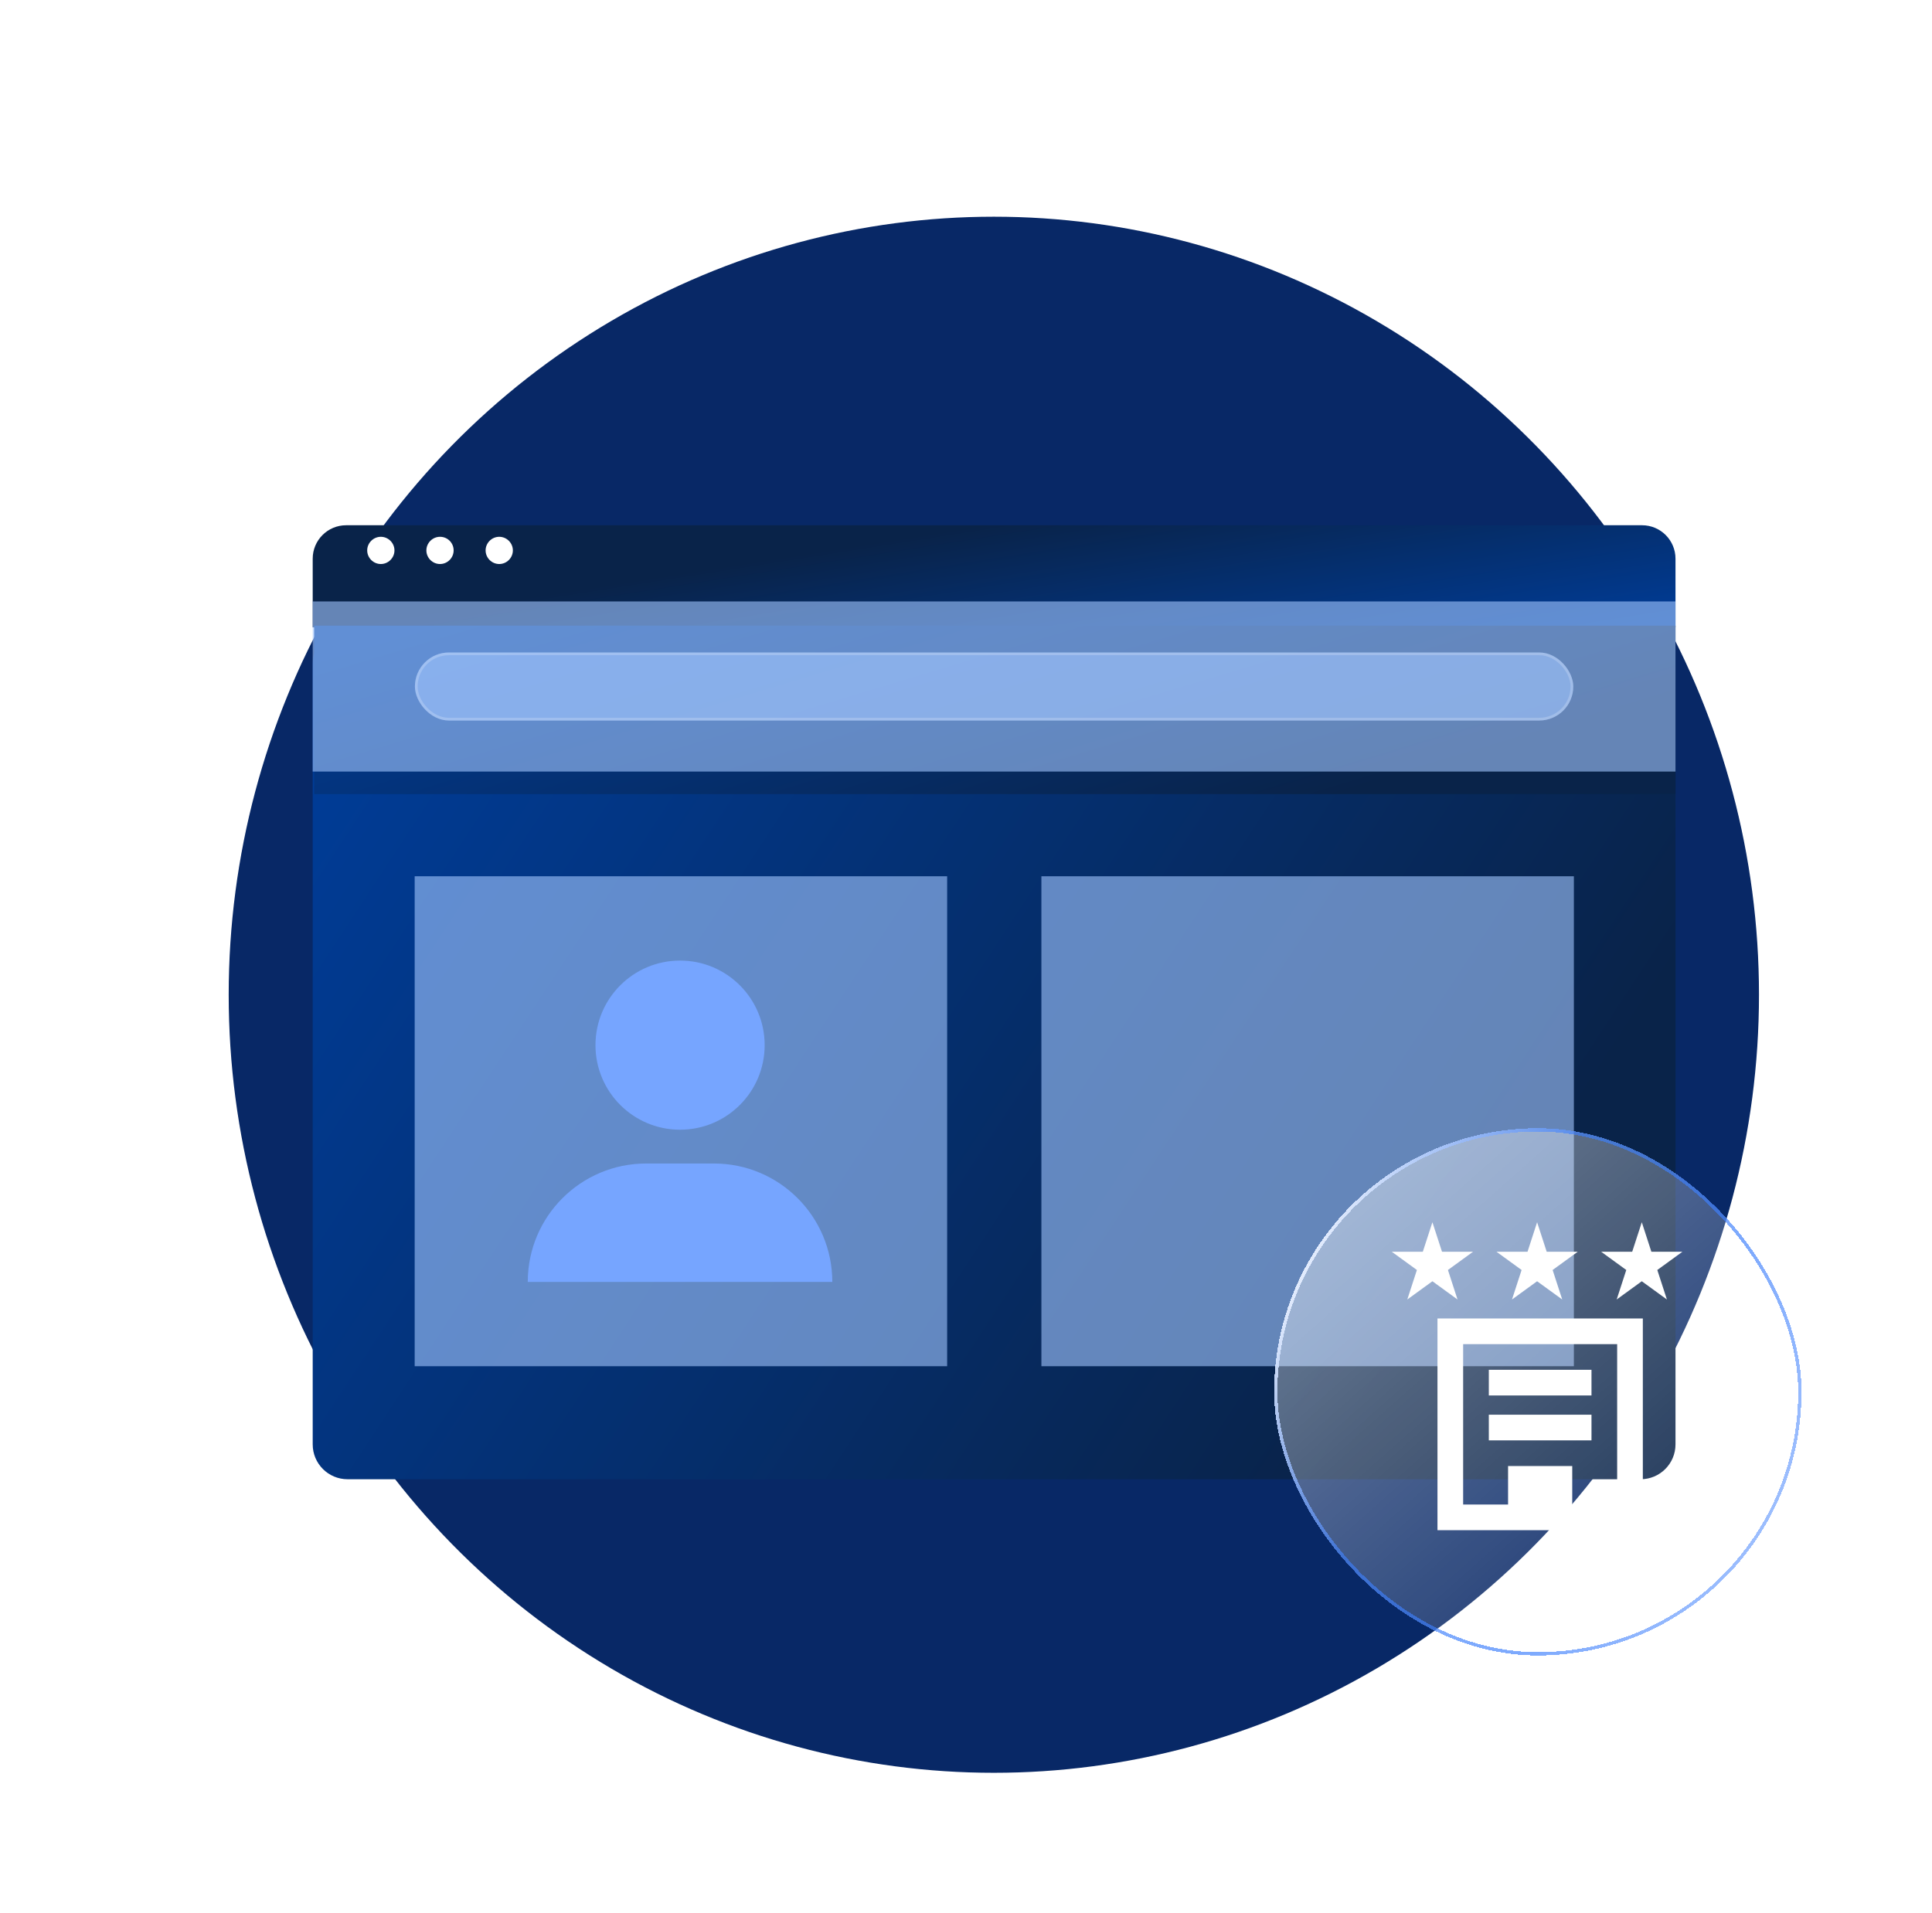 <svg width="205" height="203" viewBox="0 0 205 203" fill="none" xmlns="http://www.w3.org/2000/svg">
<g clip-path="url(#clip0_57709_26689)">
<ellipse cx="105.454" cy="105.576" rx="81.188" ry="82.576" fill="#082866"/>
<path d="M33.18 70.421C33.18 68.378 34.836 66.722 36.879 66.722H174.084C176.127 66.722 177.783 68.378 177.783 70.421V153.296C177.783 155.34 176.127 156.996 174.084 156.996H36.879C34.836 156.996 33.18 155.34 33.18 153.296V70.421Z" fill="url(#paint0_linear_57709_26689)"/>
<g style="mix-blend-mode:overlay">
<path d="M44 93H100.5V145H44V93Z" fill="#A2C6FF" fill-opacity="0.6"/>
</g>
<g style="mix-blend-mode:overlay">
<path d="M110.5 93H167V145H110.5V93Z" fill="#A2C6FF" fill-opacity="0.6"/>
</g>
<circle cx="72.16" cy="110.924" r="8.976" fill="#76A5FF"/>
<path d="M56 136.052C56 129.112 61.626 123.486 68.567 123.486H75.747C82.688 123.486 88.314 129.112 88.314 136.052H56Z" fill="#76A5FF"/>
<g filter="url(#filter0_bd_57709_26689)">
<path d="M33.18 56.55C33.18 54.589 34.769 53 36.729 53H174.234C176.194 53 177.783 54.589 177.783 56.55V63.833H33.18V56.55Z" fill="url(#paint1_linear_57709_26689)"/>
</g>
<path d="M41.855 58.416C41.855 59.208 41.201 59.861 40.409 59.861C39.617 59.861 38.963 59.208 38.963 58.416C38.963 57.625 39.617 56.972 40.409 56.972C41.201 56.972 41.855 57.625 41.855 58.416Z" fill="white"/>
<path d="M48.134 58.416C48.134 59.208 47.481 59.861 46.688 59.861C45.896 59.861 45.242 59.208 45.242 58.416C45.242 57.625 45.896 56.972 46.688 56.972C47.5 56.972 48.134 57.625 48.134 58.416Z" fill="white"/>
<path d="M54.419 58.416C54.419 59.208 53.766 59.861 52.973 59.861C52.181 59.861 51.527 59.208 51.527 58.416C51.527 57.625 52.181 56.972 52.973 56.972C53.766 56.972 54.419 57.625 54.419 58.416Z" fill="white"/>
<g filter="url(#filter1_bd_57709_26689)">
<path d="M33.336 63.657H177.784V81.535H33.336V63.657Z" fill="url(#paint2_linear_57709_26689)"/>
</g>
<g style="mix-blend-mode:overlay">
<path d="M33.18 63.833H177.783V81.888H33.18V63.833Z" fill="#A2C6FF" fill-opacity="0.6"/>
</g>
<g style="mix-blend-mode:overlay">
<rect x="44.025" y="69.249" width="122.913" height="7.222" rx="3.611" fill="#A2C6FF" fill-opacity="0.6"/>
<rect x="44.17" y="69.394" width="122.623" height="6.932" rx="3.466" stroke="white" stroke-opacity="0.2" stroke-width="0.289" stroke-linecap="round"/>
</g>
<g filter="url(#filter2_bd_57709_26689)">
<rect x="135.195" y="118.329" width="55.96" height="55.96" rx="27.98" fill="url(#paint3_linear_57709_26689)" shape-rendering="crispEdges"/>
<rect x="135.372" y="118.505" width="55.607" height="55.607" rx="27.803" stroke="url(#paint4_linear_57709_26689)" stroke-width="0.353" shape-rendering="crispEdges"/>
</g>
<path d="M166.827 155.594H160.018V161.042H166.827V155.594Z" fill="white"/>
<path d="M168.869 145.38H157.975V148.104H168.869V145.38Z" fill="white"/>
<path d="M168.869 150.147H157.975V152.87H168.869V150.147Z" fill="white"/>
<path fill-rule="evenodd" clip-rule="evenodd" d="M171.593 142.657H155.251V159.68H171.593V142.657ZM152.527 139.933V162.403H174.317V139.933H152.527Z" fill="white"/>
<path d="M151.99 129.719L153.008 132.851H156.301L153.637 134.787L154.654 137.919L151.99 135.983L149.326 137.919L150.343 134.787L147.679 132.851H150.972L151.99 129.719Z" fill="white"/>
<path d="M163.099 129.719L164.117 132.851H167.41L164.746 134.787L165.764 137.919L163.099 135.983L160.435 137.919L161.453 134.787L158.788 132.851H162.082L163.099 129.719Z" fill="white"/>
<path d="M174.207 129.719L175.224 132.851H178.518L175.853 134.787L176.871 137.919L174.207 135.983L171.542 137.919L172.56 134.787L169.896 132.851H173.189L174.207 129.719Z" fill="white"/>
</g>
<defs>
<filter id="filter0_bd_57709_26689" x="14.056" y="33.876" width="182.852" height="49.081" filterUnits="userSpaceOnUse" color-interpolation-filters="sRGB">
<feFlood flood-opacity="0" result="BackgroundImageFix"/>
<feGaussianBlur in="BackgroundImageFix" stdDeviation="9.562"/>
<feComposite in2="SourceAlpha" operator="in" result="effect1_backgroundBlur_57709_26689"/>
<feColorMatrix in="SourceAlpha" type="matrix" values="0 0 0 0 0 0 0 0 0 0 0 0 0 0 0 0 0 0 127 0" result="hardAlpha"/>
<feMorphology radius="0.687" operator="erode" in="SourceAlpha" result="effect2_dropShadow_57709_26689"/>
<feOffset dy="2.746"/>
<feGaussianBlur stdDeviation="6.805"/>
<feComposite in2="hardAlpha" operator="out"/>
<feColorMatrix type="matrix" values="0 0 0 0 0 0 0 0 0 0 0 0 0 0 0 0 0 0 0.2 0"/>
<feBlend mode="normal" in2="effect1_backgroundBlur_57709_26689" result="effect2_dropShadow_57709_26689"/>
<feBlend mode="normal" in="SourceGraphic" in2="effect2_dropShadow_57709_26689" result="shape"/>
</filter>
<filter id="filter1_bd_57709_26689" x="14.212" y="44.533" width="182.697" height="56.127" filterUnits="userSpaceOnUse" color-interpolation-filters="sRGB">
<feFlood flood-opacity="0" result="BackgroundImageFix"/>
<feGaussianBlur in="BackgroundImageFix" stdDeviation="9.562"/>
<feComposite in2="SourceAlpha" operator="in" result="effect1_backgroundBlur_57709_26689"/>
<feColorMatrix in="SourceAlpha" type="matrix" values="0 0 0 0 0 0 0 0 0 0 0 0 0 0 0 0 0 0 127 0" result="hardAlpha"/>
<feMorphology radius="0.687" operator="erode" in="SourceAlpha" result="effect2_dropShadow_57709_26689"/>
<feOffset dy="2.746"/>
<feGaussianBlur stdDeviation="6.805"/>
<feComposite in2="hardAlpha" operator="out"/>
<feColorMatrix type="matrix" values="0 0 0 0 0 0 0 0 0 0 0 0 0 0 0 0 0 0 0.2 0"/>
<feBlend mode="normal" in2="effect1_backgroundBlur_57709_26689" result="effect2_dropShadow_57709_26689"/>
<feBlend mode="normal" in="SourceGraphic" in2="effect2_dropShadow_57709_26689" result="shape"/>
</filter>
<filter id="filter2_bd_57709_26689" x="127.081" y="111.625" width="72.188" height="72.189" filterUnits="userSpaceOnUse" color-interpolation-filters="sRGB">
<feFlood flood-opacity="0" result="BackgroundImageFix"/>
<feGaussianBlur in="BackgroundImageFix" stdDeviation="1.595"/>
<feComposite in2="SourceAlpha" operator="in" result="effect1_backgroundBlur_57709_26689"/>
<feColorMatrix in="SourceAlpha" type="matrix" values="0 0 0 0 0 0 0 0 0 0 0 0 0 0 0 0 0 0 127 0" result="hardAlpha"/>
<feMorphology radius="0.353" operator="erode" in="SourceAlpha" result="effect2_dropShadow_57709_26689"/>
<feOffset dy="1.411"/>
<feGaussianBlur stdDeviation="4.234"/>
<feComposite in2="hardAlpha" operator="out"/>
<feColorMatrix type="matrix" values="0 0 0 0 0 0 0 0 0 0 0 0 0 0 0 0 0 0 0.2 0"/>
<feBlend mode="normal" in2="effect1_backgroundBlur_57709_26689" result="effect2_dropShadow_57709_26689"/>
<feBlend mode="normal" in="SourceGraphic" in2="effect2_dropShadow_57709_26689" result="shape"/>
</filter>
<linearGradient id="paint0_linear_57709_26689" x1="194.624" y1="171.091" x2="39.864" y2="69.352" gradientUnits="userSpaceOnUse">
<stop offset="0.28" stop-color="#092349"/>
<stop offset="1" stop-color="#003C97"/>
</linearGradient>
<linearGradient id="paint1_linear_57709_26689" x1="54.106" y1="52.534" x2="58.748" y2="81.967" gradientUnits="userSpaceOnUse">
<stop offset="0.28" stop-color="#092349"/>
<stop offset="1" stop-color="#003C97"/>
</linearGradient>
<linearGradient id="paint2_linear_57709_26689" x1="194.607" y1="84.327" x2="176.149" y2="23.122" gradientUnits="userSpaceOnUse">
<stop offset="0.28" stop-color="#092349"/>
<stop offset="1" stop-color="#003C97"/>
</linearGradient>
<linearGradient id="paint3_linear_57709_26689" x1="148.836" y1="119.588" x2="183.712" y2="158.885" gradientUnits="userSpaceOnUse">
<stop stop-color="white" stop-opacity="0.4"/>
<stop offset="1" stop-color="white" stop-opacity="0.1"/>
</linearGradient>
<linearGradient id="paint4_linear_57709_26689" x1="142.802" y1="119.448" x2="196.748" y2="148.305" gradientUnits="userSpaceOnUse">
<stop stop-color="white"/>
<stop offset="0.342" stop-color="#3D7FFC" stop-opacity="0.638"/>
<stop offset="0.692" stop-color="#3D7FFC" stop-opacity="0.67"/>
<stop offset="1" stop-color="#3D7FFC" stop-opacity="0.49"/>
</linearGradient>
<clipPath id="clip0_57709_26689">
<rect width="205" height="203" fill="white"/>
</clipPath>
</defs>
</svg>
